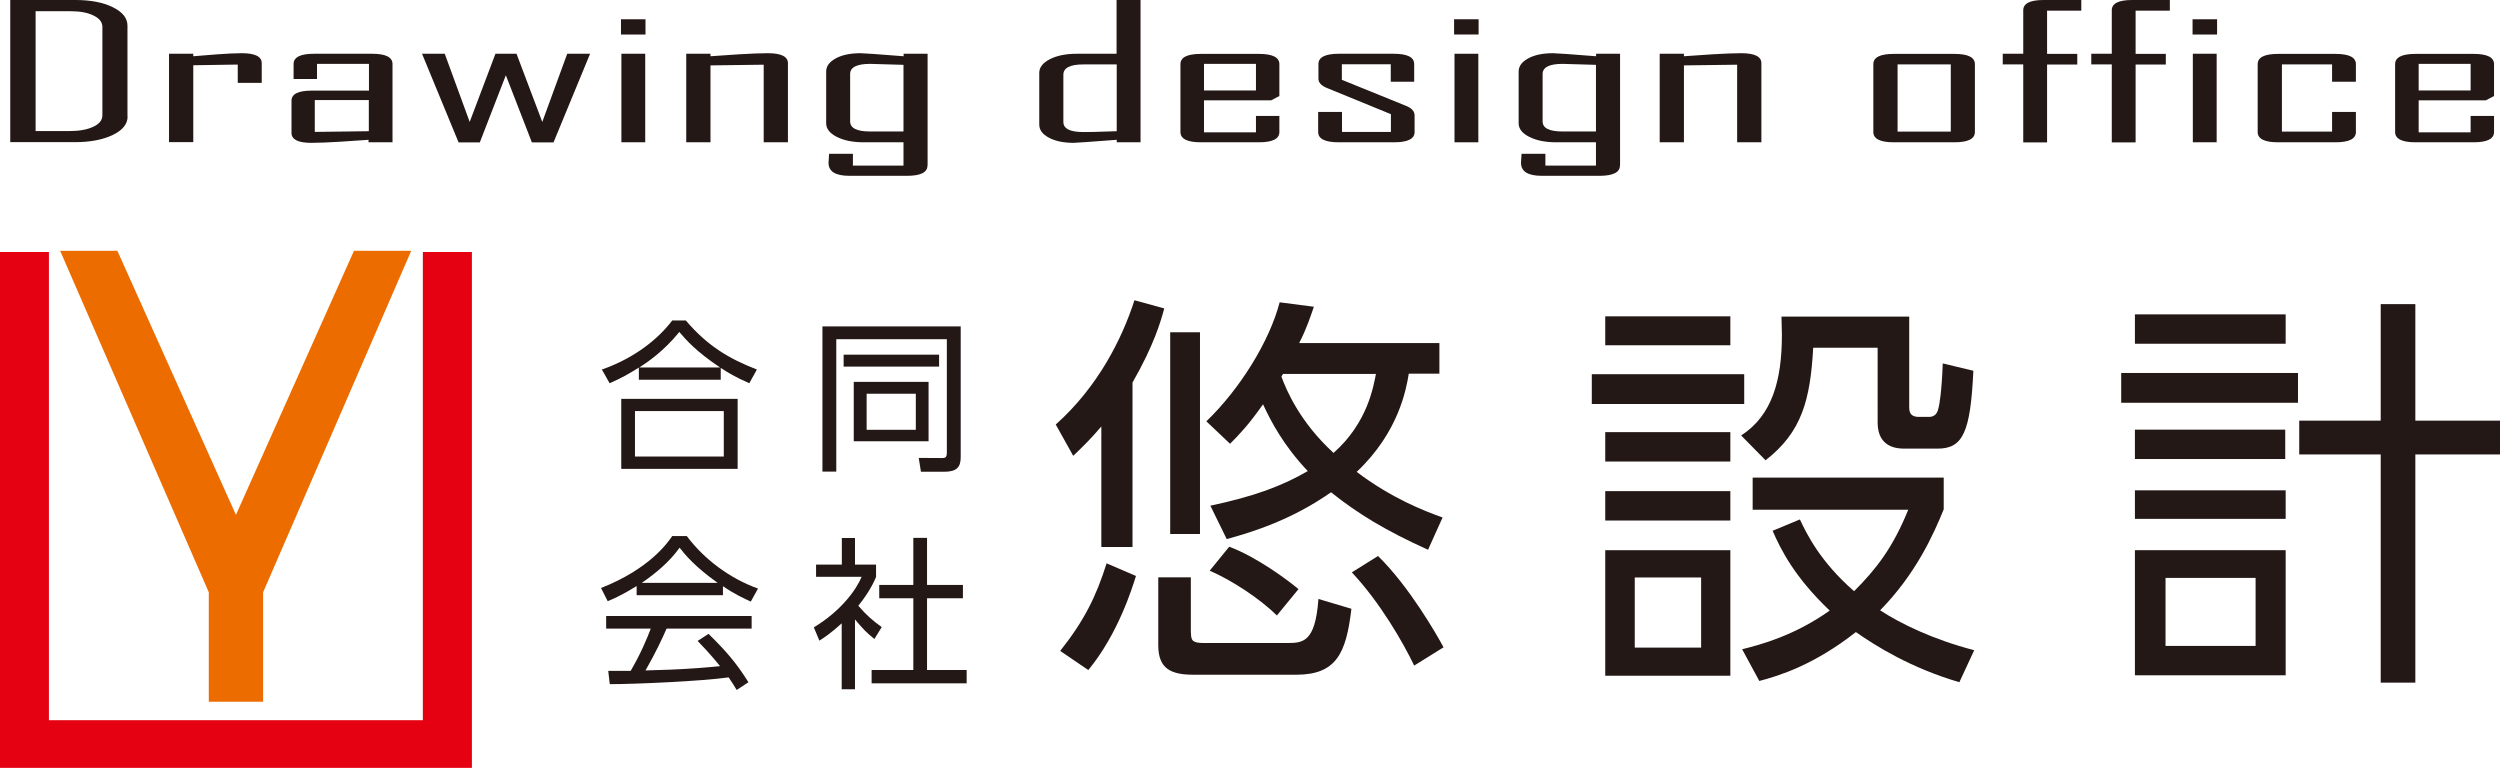 <?xml version="1.0" encoding="utf-8"?>
<!-- Generator: Adobe Illustrator 27.1.1, SVG Export Plug-In . SVG Version: 6.00 Build 0)  -->
<svg version="1.1" xmlns="http://www.w3.org/2000/svg" xmlns:xlink="http://www.w3.org/1999/xlink" x="0px" y="0px"
	 width="180.44px" height="55.42px" viewBox="0 0 180.44 55.42" style="enable-background:new 0 0 180.44 55.42;"
	 xml:space="preserve">
<style type="text/css">
	.st0{fill:#231815;}
	.st1{fill:#E50012;}
	.st2{fill:#EC6C00;}
</style>
<g id="レイヤー_1">
</g>
<g id="header">
	<g>
		<path class="st0" d="M9.21,8.41c0,0.54-0.36,0.99-1.07,1.33s-1.61,0.52-2.7,0.52h-4.7V0h4.7c1.09,0,1.99,0.17,2.7,0.52
			c0.71,0.35,1.06,0.79,1.06,1.33V8.41z M7.39,8.32V1.94c0-0.34-0.21-0.61-0.64-0.82C6.33,0.91,5.78,0.81,5.1,0.81H2.57v8.65H5
			c0.71,0,1.28-0.1,1.73-0.31C7.17,8.95,7.39,8.67,7.39,8.32z"/>
		<path class="st0" d="M18.88,5.98h-1.72V4.66l-3.21,0.05v5.55H12.2V3.88h1.75v0.18c0.58-0.04,1.16-0.09,1.75-0.14
			c0.7-0.05,1.28-0.08,1.75-0.08c0.96,0,1.44,0.24,1.44,0.72V5.98z"/>
		<path class="st0" d="M28.31,10.27H26.6v-0.18c-0.69,0.05-1.38,0.09-2.07,0.14c-0.86,0.05-1.54,0.08-2.06,0.08
			c-0.95,0-1.43-0.24-1.43-0.71V7.27c0-0.49,0.49-0.73,1.48-0.73h4.11V4.61h-3.75V5.7h-1.69V4.62c0-0.49,0.49-0.74,1.47-0.74h4.2
			c0.98,0,1.47,0.25,1.47,0.74V10.27z M26.62,9.47V7.22h-3.9v2.3L26.62,9.47z"/>
		<path class="st0" d="M42.59,3.88l-2.64,6.4h-1.56l-1.88-4.85l-1.88,4.85H33.1l-2.64-6.4h1.64l1.8,4.92l1.86-4.92h1.52l1.86,4.92
			l1.8-4.92H42.59z"/>
		<path class="st0" d="M46.59,2.49h-1.77v-1.1h1.77V2.49z M46.57,10.27h-1.72V3.88h1.72V10.27z"/>
		<path class="st0" d="M56.87,10.27h-1.75v-5.6l-3.84,0.05v5.55h-1.75V3.88h1.75v0.18c0.68-0.04,1.37-0.09,2.06-0.14
			c0.84-0.05,1.53-0.08,2.07-0.08c0.97,0,1.46,0.24,1.46,0.72V10.27z"/>
		<path class="st0" d="M66.94,11.95c0,0.49-0.49,0.74-1.48,0.74h-4.15c-1.01,0-1.51-0.31-1.51-0.94c0-0.07,0.01-0.19,0.02-0.33
			c0.01-0.15,0.02-0.25,0.02-0.32h1.72v0.85h3.65v-1.68h-2.87c-0.78,0-1.43-0.13-1.94-0.39c-0.52-0.26-0.77-0.59-0.77-0.98V5.16
			c0-0.38,0.23-0.69,0.68-0.94c0.45-0.25,1.05-0.38,1.8-0.38c0.2,0,1.24,0.07,3.11,0.22V3.88h1.73V11.95z M65.21,9.5V4.68
			c-1.38-0.04-2.19-0.07-2.41-0.07c-0.96,0-1.44,0.25-1.44,0.73v3.42c0,0.49,0.48,0.73,1.44,0.73H65.21z"/>
		<path class="st0" d="M82.33,10.27H80.6v-0.18c-1.87,0.14-2.91,0.22-3.11,0.22c-0.74,0-1.34-0.13-1.8-0.38
			c-0.46-0.25-0.68-0.56-0.68-0.94V5.25c0-0.39,0.26-0.72,0.77-0.98s1.16-0.39,1.94-0.39h2.87V0h1.73V10.27z M80.6,9.47V4.65h-2.41
			c-0.96,0-1.44,0.25-1.44,0.74V8.8c0,0.49,0.48,0.73,1.44,0.73C78.41,9.54,79.22,9.52,80.6,9.47z"/>
		<path class="st0" d="M92.34,9.53c0,0.49-0.49,0.74-1.47,0.74h-4.2c-0.98,0-1.47-0.25-1.47-0.74v-4.9c0-0.49,0.49-0.74,1.47-0.74
			h4.2c0.98,0,1.47,0.25,1.47,0.74v2.3l-0.59,0.31H86.9v2.31h3.75V8.37h1.69V9.53z M90.65,6.53V4.61H86.9v1.92H90.65z"/>
		<path class="st0" d="M102.1,9.53c0,0.49-0.49,0.74-1.48,0.74h-4c-0.99,0-1.48-0.25-1.48-0.74V8.08h1.72v1.44h3.53V8.24l-4.57-1.87
			c-0.44-0.17-0.66-0.4-0.66-0.68V4.62c0-0.49,0.49-0.74,1.48-0.74h3.95c0.99,0,1.48,0.25,1.48,0.74V5.9h-1.69V4.64h-3.53v1.12
			l4.61,1.87c0.43,0.17,0.64,0.4,0.64,0.7V9.53z"/>
		<path class="st0" d="M106.72,2.49h-1.77v-1.1h1.77V2.49z M106.7,10.27h-1.72V3.88h1.72V10.27z"/>
		<path class="st0" d="M116.92,11.95c0,0.49-0.5,0.74-1.48,0.74h-4.15c-1.01,0-1.51-0.31-1.51-0.94c0-0.07,0.01-0.19,0.02-0.33
			s0.02-0.25,0.02-0.32h1.72v0.85h3.65v-1.68h-2.87c-0.78,0-1.43-0.13-1.94-0.39c-0.52-0.26-0.77-0.59-0.77-0.98V5.16
			c0-0.38,0.23-0.69,0.68-0.94s1.05-0.38,1.8-0.38c0.2,0,1.24,0.07,3.11,0.22V3.88h1.73V11.95z M115.19,9.5V4.68
			c-1.38-0.04-2.19-0.07-2.41-0.07c-0.96,0-1.44,0.25-1.44,0.73v3.42c0,0.49,0.48,0.73,1.44,0.73H115.19z"/>
		<path class="st0" d="M127.13,10.27h-1.75v-5.6l-3.84,0.05v5.55h-1.75V3.88h1.75v0.18c0.68-0.04,1.37-0.09,2.06-0.14
			c0.84-0.05,1.53-0.08,2.07-0.08c0.97,0,1.46,0.24,1.46,0.72V10.27z"/>
		<path class="st0" d="M142.54,9.53c0,0.49-0.49,0.74-1.48,0.74h-4.38c-0.98,0-1.47-0.25-1.47-0.74v-4.9c0-0.49,0.49-0.74,1.47-0.74
			h4.38c0.99,0,1.48,0.25,1.48,0.74V9.53z M140.8,9.5V4.65h-3.84V9.5H140.8z"/>
		<path class="st0" d="M150.22,0.77h-2.47v3.12h2.18v0.77h-2.18v5.62h-1.72V4.65h-1.48V3.88h1.48V0.74c0-0.49,0.49-0.74,1.47-0.74
			h2.72V0.77z"/>
		<path class="st0" d="M156.61,0.77h-2.47v3.12h2.18v0.77h-2.18v5.62h-1.72V4.65h-1.48V3.88h1.48V0.74c0-0.49,0.49-0.74,1.47-0.74
			h2.72V0.77z"/>
		<path class="st0" d="M160.02,2.49h-1.77v-1.1h1.77V2.49z M159.99,10.27h-1.72V3.88h1.72V10.27z"/>
		<path class="st0" d="M170.04,9.53c0,0.49-0.49,0.74-1.47,0.74h-4.15c-0.98,0-1.47-0.25-1.47-0.74v-4.9c0-0.49,0.49-0.74,1.47-0.74
			h4.15c0.98,0,1.47,0.25,1.47,0.74V5.9h-1.72V4.65h-3.62V9.5h3.62V8.08h1.72V9.53z"/>
		<path class="st0" d="M180.01,9.53c0,0.49-0.49,0.74-1.47,0.74h-4.2c-0.98,0-1.47-0.25-1.47-0.74v-4.9c0-0.49,0.49-0.74,1.47-0.74
			h4.2c0.98,0,1.47,0.25,1.47,0.74v2.3l-0.59,0.31h-4.85v2.31h3.75V8.37h1.69V9.53z M178.32,6.53V4.61h-3.75v1.92H178.32z"/>
	</g>
	<g>
		<g>
			<g>
				<path class="st0" d="M54.08,27.66c-1.02-0.45-1.54-0.76-2.06-1.11v0.86h-5.91v-0.88c-0.78,0.49-1.27,0.76-2.11,1.13l-0.56-0.99
					c1.89-0.65,3.8-1.86,5.08-3.54h0.98c1.55,1.82,3.07,2.74,5.13,3.54L54.08,27.66z M53.24,28.79v5.05h-8.4v-5.05H53.24z
					 M52.24,29.67h-6.41v3.28h6.41V29.67z M51.97,26.52c-1.71-1.14-2.45-1.98-2.94-2.56c-1.11,1.38-2.32,2.2-2.88,2.56H51.97z"/>
				<path class="st0" d="M69.34,33c0,0.71-0.28,1.05-1.19,1.05h-1.68l-0.16-1l1.62,0.01c0.25,0,0.41,0.01,0.41-0.38v-8.2h-7.98v9.56
					h-1V23.56h9.98V33z M67.78,25.6v0.86h-6.89V25.6H67.78z M67.02,27.56v4.29h-5.4v-4.29H67.02z M66.1,28.42h-3.55v2.6h3.55V28.42z
					"/>
				<path class="st0" d="M52.17,42.96h-6.22V42.3c-1.05,0.65-1.69,0.93-2.09,1.09l-0.48-0.95c3.51-1.38,4.82-3.28,5.14-3.75h1.05
					c1.22,1.64,3.09,3.06,5.14,3.79l-0.52,0.94c-0.52-0.24-1.18-0.54-2.01-1.11V42.96z M51.14,45.75c1.26,1.24,1.98,2.06,2.88,3.49
					l-0.85,0.56c-0.19-0.32-0.33-0.54-0.58-0.91c-1.96,0.28-6.76,0.49-8.58,0.49l-0.11-0.96h1.62c0.74-1.27,1.19-2.36,1.45-3.05
					h-3.22v-0.91h10.5v0.91h-6.14c-0.28,0.65-0.75,1.67-1.52,3.02c0.29-0.01,1.61-0.05,1.86-0.06c1.44-0.06,2.65-0.16,3.52-0.25
					c-0.12-0.15-0.71-0.89-1.62-1.82L51.14,45.75z M51.8,42.07c-1.66-1.18-2.34-2.02-2.75-2.54c-0.74,1.04-1.74,1.86-2.73,2.54H51.8
					z"/>
				<path class="st0" d="M61.7,49.75h-0.95v-4.76c-0.74,0.68-1.28,1.04-1.61,1.25l-0.4-0.96c1.95-1.18,3.05-2.69,3.45-3.65h-3.29
					v-0.88h1.86v-1.92h0.95v1.92h1.52v0.89c-0.12,0.28-0.42,1.01-1.28,2.08c0.62,0.72,1.04,1.07,1.69,1.54l-0.53,0.86
					c-0.62-0.51-0.75-0.65-1.4-1.41V49.75z M66.91,38.82v3.4h2.59v0.96h-2.59v5.18h2.86v0.96h-6.86v-0.96h3.01v-5.18h-2.46v-0.96
					h2.46v-3.4H66.91z"/>
			</g>
			<g>
				<path class="st0" d="M81.72,39.48h-2.23v-8.7c-0.74,0.88-1.41,1.53-2.03,2.12l-1.26-2.26c3.06-2.73,4.79-6.2,5.68-8.97
					l2.15,0.59c-0.24,0.91-0.74,2.65-2.29,5.35V39.48z M76.52,46.98c1.73-2.18,2.59-3.91,3.35-6.32l2.12,0.91
					c-0.24,0.76-1.26,4.15-3.44,6.79L76.52,46.98z M85.96,45.68c0,0.56,0.12,0.73,0.94,0.73h5.94c1.18,0,2.09,0,2.32-3.18l2.38,0.71
					c-0.38,3.23-1.09,4.76-4,4.76h-7.38c-1.62,0-2.56-0.41-2.56-2.12v-4.91h2.35V45.68z M86.61,38.54h-2.15V23.98h2.15V38.54z
					 M103.07,39.68c-3.06-1.38-5.09-2.62-7-4.15c-2.85,2-5.7,2.88-7.53,3.38l-1.18-2.41c3.18-0.68,5.15-1.41,7.03-2.5
					c-1.73-1.82-2.65-3.56-3.23-4.82c-1.03,1.47-1.71,2.18-2.38,2.85l-1.71-1.62c2.44-2.35,4.56-5.79,5.29-8.59l2.47,0.32
					c-0.24,0.68-0.5,1.53-1.06,2.62h10.12v2.21h-2.21c-0.18,1.09-0.71,4.21-3.76,7.09c2.53,1.91,4.88,2.82,6.2,3.29L103.07,39.68z
					 M92.16,44.42c-1.23-1.21-3.23-2.53-4.85-3.23l1.41-1.73c1.97,0.73,4.23,2.41,5,3.06L92.16,44.42z M92.61,26.98
					c-0.03,0.06-0.09,0.12-0.12,0.21c0.38,1.03,1.35,3.29,3.76,5.5c2.47-2.18,2.88-4.82,3.06-5.7H92.61z M99.46,40.13
					c2.23,2.18,4.21,5.62,4.73,6.59l-2.12,1.32c-0.79-1.65-2.44-4.53-4.5-6.73L99.46,40.13z"/>
				<path class="st0" d="M125.89,27.01v2.15h-11v-2.15H125.89z M124.89,22.83v2.09h-9.03v-2.09H124.89z M124.89,31.19v2.12h-9.03
					v-2.12H124.89z M124.89,35.45v2.12h-9.03v-2.12H124.89z M124.89,39.71v9.06h-9.03v-9.06H124.89z M122.78,41.68h-4.79v5.06h4.79
					V41.68z M137.8,22.83v6.5c0,0.32,0,0.76,0.71,0.76h0.71c0.56,0,0.65-0.44,0.71-0.71c0.03-0.12,0.21-0.97,0.29-3.15l2.21,0.53
					c-0.21,4.47-0.76,5.62-2.59,5.62h-2.35c-0.44,0-1.97,0-1.97-1.88V25.1h-4.65c-0.21,3.76-0.82,6.09-3.44,8.12l-1.76-1.79
					c2.23-1.44,2.94-3.97,2.94-7.26c0-0.53-0.03-0.91-0.03-1.32H137.8z M141.42,49.24c-3.5-1.03-6-2.59-7.47-3.62
					c-3.03,2.38-5.53,3.15-6.97,3.53l-1.24-2.29c1.41-0.35,3.79-1,6.32-2.79c-2.56-2.44-3.53-4.41-4.12-5.76l1.97-0.82
					c0.47,1,1.44,3.03,3.91,5.18c1.59-1.59,2.79-3.12,3.91-5.88h-11.23v-2.32h13.79v2.29c-0.74,1.82-2,4.65-4.59,7.29
					c1.44,0.94,3.76,2.09,6.79,2.88L141.42,49.24z"/>
				<path class="st0" d="M165.86,26.92v2.15h-12.76v-2.15H165.86z M164.97,22.69v2.12h-10.88v-2.12H164.97z M164.94,31.01v2.12
					h-10.85v-2.12H164.94z M164.97,35.39v2.06h-10.88v-2.06H164.97z M164.97,39.71v9.03h-10.88v-9.03H164.97z M162.8,41.71h-6.5
					v4.91h6.5V41.71z M171.83,49.27V32.8h-5.88v-2.44h5.88v-8.41h2.5v8.41h6.12v2.44h-6.12v16.47H171.83z"/>
			</g>
		</g>
		<g>
			<g>
				<path class="st1" d="M34.06,18.19v37.23H0V18.19h3.53v33.79h26.99V18.19H34.06z"/>
			</g>
			<g>
				<path class="st2" d="M29.68,18.1L18.99,42.75v7.9h-3.92v-7.9L4.34,18.1h4.13l8.56,19.06l8.52-19.06H29.68z"/>
			</g>
		</g>
	</g>
</g>
</svg>
